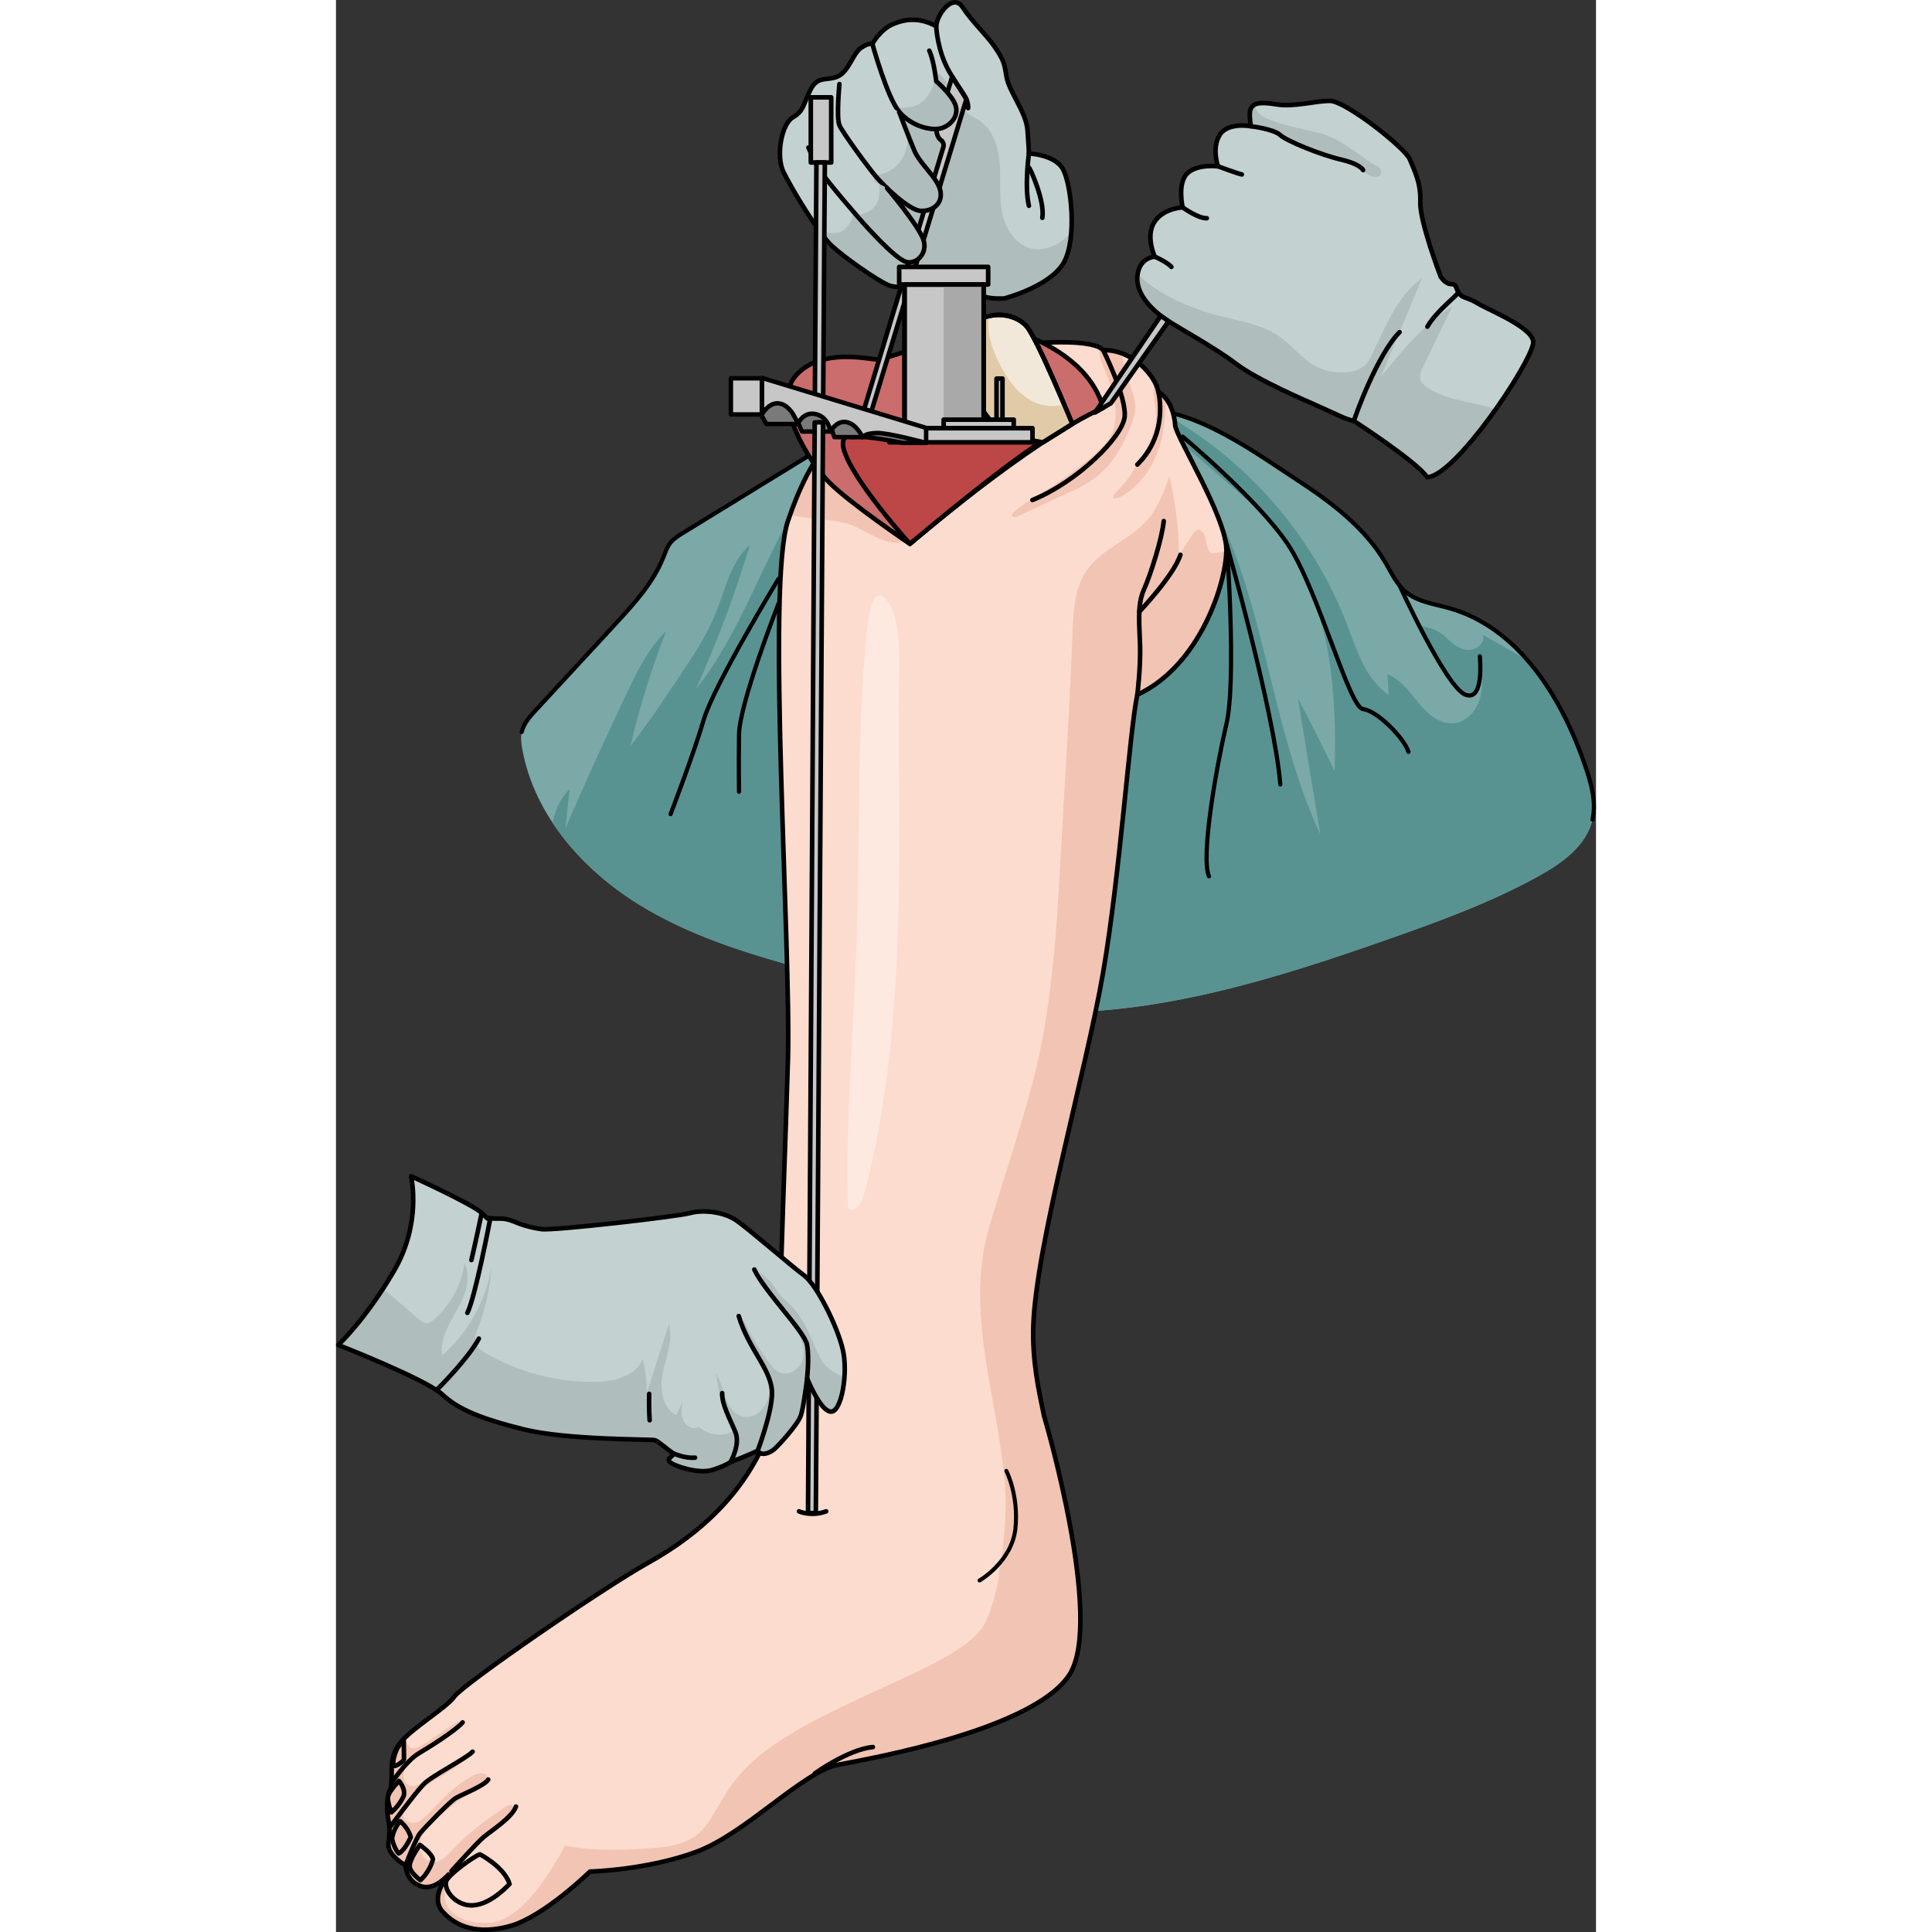 <?xml version="1.0" encoding="utf-8"?>
<!-- Created by: Science Figures, www.sciencefigures.org, Generator: Science Figures Editor -->
<svg version="1.1" id="Camada_1" xmlns="http://www.w3.org/2000/svg" xmlns:xlink="http://www.w3.org/1999/xlink" 
	 width="800px" height="800px" viewBox="0 0 275.43 422.32" enable-background="new 0 0 275.43 422.32" xml:space="preserve">
<rect x="0" y="0" width="275.43" height="422.32" fill="#333333" stroke="none"/>
<g>
	<g>
		<g>
			<path fill="#7AA9A8" d="M210.37,105.07c7.35,4.81,14.58,10.3,19.03,17.87c1.33,2.26,2.44,4.74,4.45,6.43
				c2.59,2.17,6.16,2.61,9.41,3.52c15.37,4.28,24.83,19.74,29.94,34.85c1.24,3.68,2.33,7.61,1.47,11.39
				c-1.3,5.72-6.63,9.53-11.77,12.37c-10.27,5.68-21.35,9.74-32.43,13.64c-25.26,8.89-51.44,17.14-78.19,16.09
				c-15.44-0.61-30.57-4.32-45.52-8.24c-14.05-3.69-28.27-7.67-40.62-15.32s-22.79-19.55-25.41-33.85c-0.23-1.26-0.4-2.57-0.12-3.83
				c0.42-1.85,1.76-3.34,3.04-4.73c5.8-6.28,11.6-12.56,17.4-18.84c4.09-4.43,8.27-9,10.52-14.6c0.45-1.11,0.82-2.28,1.57-3.21
				c0.71-0.89,1.7-1.5,2.66-2.09c8.1-4.97,16.2-9.95,24.3-14.92c6.94-4.26,13.99-8.57,21.83-10.77c8.14-2.28,16.73-2.18,25.18-2.01
				c10.99,0.22,23.3-0.96,34.11,1.13C191.42,91.92,201.82,99.48,210.37,105.07z"/>
			<path fill="#589392" d="M274.66,179.13c0.86-3.78-0.23-7.72-1.47-11.39c-2.83-8.36-6.99-16.83-12.75-23.45
				c-3.24-1.83-6.47-3.66-9.71-5.49c0.53,1.83-1.65,3.5-3.53,3.27c-1.89-0.23-3.39-1.63-4.77-2.93c-1.38-1.31-3.74-2.21-5.63-2.31
				c2.06,4.55,5.09,9.31,8.05,13.33c0.91,1.24,3.2,2.27,4.46,1.38c1.2-1.6,1.49-4.58,1.02-6.63c0.23,2.64,0.45,5.35-0.31,7.88
				c-0.76,2.54-2.74,4.89-5.36,5.28c-3.12,0.46-5.94-1.88-7.95-4.31c-2.02-2.43-3.9-5.25-6.86-6.35c0.09,1.49,0.17,2.98,0.26,4.46
				c-5-3.31-6.91-9.58-9.04-15.19c-7.17-18.8-20.9-35.02-38.26-45.2c-1.31-0.77-3.11-1.45-4.19-0.39
				c4.62,4.31,9.33,8.52,14.13,12.64c4.45,3.82,9.01,7.58,12.72,12.12c11.69,14.32,13.4,34.24,12.82,52.72
				c-2.56-5.36-5.23-10.67-8.02-15.92c1.63,9.91,3.26,19.82,4.89,29.73c-11.72-25.14-12.06-55.01-26.94-78.41l-1.62,8.97
				c-15.72,4.1-27.92,19.13-28.7,35.36c-0.23,4.88,0.46,9.79,0.06,14.66c-0.43,5.18-2.09,10.17-3.31,15.22
				c-3.38,14.12-3.21,29.06,0.47,43.1c25.77,0.4,50.99-7.57,75.36-16.14c11.08-3.9,22.16-7.95,32.43-13.64
				C268.03,188.66,273.36,184.86,274.66,179.13z"/>
			<path fill="#589392" d="M101.58,128.68c0.24-4.1-0.19-8.83,1.36-12.68c0.48-1.18,4.84-12.86,5.31-12.84
				c-2.33-0.08-4.1,2-5.39,3.94c-9.22,13.85-13.8,30.55-24.19,43.54c4.63-10.25,8.59-20.8,11.83-31.57
				c-4.19,3.73-5.37,9.67-7.46,14.88c-2.04,5.06-5.09,9.63-8.12,14.15c-3.39,5.06-6.78,10.13-10.53,14.93
				c1.97-8.53,4.58-16.92,7.78-25.08c-3.85,3.75-6.28,8.69-8.59,13.54c-4.66,9.77-9.13,19.63-13.43,29.57l0.92-8.57
				c-1.98,1.98-3.21,4.6-3.72,7.37c4.75,7.18,11.42,13.26,18.77,17.81c11.22,6.95,23.99,10.87,36.77,14.3
				c0.72-1.23,1.29-2.54,1.68-3.89c1.14-4.03,0.99-8.26,0.38-12.37c-0.55-3.7-0.64-6.54-0.65-10.2c-0.03-8.12-2.77-15.93-3.64-23.95
				c-0.64-5.91-0.3-11.88,0.05-17.81C100.99,138.73,101.29,133.7,101.58,128.68z"/>
			
				<path fill="none" stroke="#000000" stroke-width="0.914" stroke-linecap="round" stroke-linejoin="round" stroke-miterlimit="10" d="
				M40.6,160c0.42-1.85,1.76-3.34,3.04-4.73c5.8-6.28,11.6-12.56,17.4-18.84c4.09-4.43,8.27-9,10.52-14.6
				c0.45-1.11,0.82-2.28,1.57-3.21c0.71-0.89,1.7-1.5,2.66-2.09c8.1-4.97,16.2-9.95,24.3-14.92c6.94-4.26,13.99-8.57,21.83-10.77
				c8.14-2.28,16.73-2.18,25.18-2.01c10.99,0.22,23.3-0.96,34.11,1.13c10.2,1.97,20.61,9.54,29.15,15.13
				c7.35,4.81,14.58,10.3,19.03,17.87c1.33,2.26,2.44,4.74,4.45,6.43c2.59,2.17,6.16,2.61,9.41,3.52
				c15.37,4.28,24.83,19.74,29.94,34.85c1.24,3.68,2.33,7.61,1.47,11.39"/>
			<path fill="none" stroke="#000000" stroke-linecap="round" stroke-linejoin="round" stroke-miterlimit="10" d="M123.11,62.19
				c0,0,4.35-0.81,1.21-5.06"/>
			<path fill="#FCDCCE" d="M183.44,92.97c-0.14-2.41-1.13-5.81-3.68-7.32c-0.57-3.35-5.52-9.25-12.05-9.11
				c-2.14-2.41-13.2-1.61-13.2-1.61s-7.02,0.69-25.55,7.38s-25.43,17.58-30.17,31.57c-4.74,13.99,0.71,92.61,0,117.87
				c-0.46,16.37-1.52,41.42-1.91,61.31c0,0,5.86,29.3-28.6,48.53c-10.25,5.72-40.4,26.52-42.36,29.22
				c-1.96,2.7-9.38,6.92-11.99,10.3s-1.35,6.39-1.97,9.85c-1.51,2.72-0.33,7.83-0.33,7.83s0.21,1.42-0.16,4.07
				c-0.37,2.65,3.72,4.89,3.72,4.89s0.11,3.56,3.47,4.59c2.47,0.76,4.86-1.4,5.95-2.59c-1.24,1.57-3.73,5.36-1.35,8.06
				c2.84,3.23,7.58,5.26,14.92,3.17c7.34-2.09,17.34-11.87,17.34-11.87s12.24-0.29,23.14-4.27c10.9-3.98,23.41-17.64,31.13-19.09
				c7.72-1.45,42.74-7.76,50.5-19.63c7.75-11.85-5.5-56.58-5.53-56.68c-1.21-5.8-2.57-11.99-2.33-19.63
				c0.57-17.62,11.56-55.71,15.27-77.31c3.71-21.6,5.76-52.67,7.46-60.63c13.82-6.44,19.46-24.61,19.47-31.69
				C194.65,113.08,183.58,95.38,183.44,92.97z"/>
			<path fill="#F2C4B3" d="M99.26,112.55c4.05,0.98,8.53,0.78,12.6,1.93c3.58,1.01,8.79,5.6,12.56,3.64
				c3.9-2.04,2.61-9.22,1.88-12.64c-1.01-4.75-4.65-8.75-9.13-10.61c-2.15-0.89-4.47-1.29-6.8-1.29
				C105.07,98.93,101.82,105.31,99.26,112.55z"/>
			<path fill="#F2C4B3" d="M179.76,85.65c-0.11-0.67-0.41-1.44-0.85-2.24c-0.73,2.4,0.61,5.99,0.31,8.56
				c-0.32,2.79-1.5,5.19-2.95,7.55c-1.42,2.31-2.63,4.78-4.52,6.78c-0.71,0.75-1.53,1.46-1.95,2.41c0.58,0.37,1.35,0.08,1.95-0.25
				c4.18-2.32,7.14-6.84,8.42-11.36c0.91-3.23,1.12-6.61,1.23-9.97C180.95,86.54,180.4,86.04,179.76,85.65z"/>
			<path fill="#F2C4B3" d="M166.83,75.93c-0.13,2.78,1.48,4.97,2.23,7.57c1.1,3.78,2.27,7.95,0.32,11.69
				c-0.77,1.47-1.96,2.68-3.19,3.8c-2.82,2.56-5.92,4.78-9.06,6.92c-2.95,2.01-6.37,3.72-9.03,6.09c-0.2,0.18-0.41,0.41-0.36,0.67
				c0.05,0.22,0.29,0.37,0.51,0.38c0.23,0.01,0.45-0.08,0.66-0.17c3.2-1.35,6.28-2.96,9.44-4.38c2.84-1.28,5.57-2.4,8.03-4.39
				c3.47-2.81,5.77-6.83,7.37-11c0.55-1.44,1.04-2.94,0.97-4.48c-0.05-1.28-0.48-2.51-0.91-3.72c-0.8-2.26-1.43-5.13-2.31-7.73
				c-1.19-0.41-2.46-0.65-3.81-0.62C167.5,76.31,167.2,76.1,166.83,75.93z"/>
			<path fill="#F2C4B3" d="M194.63,120.56c-3.18,0.12-3.76,1.84-4.62-3.11c-0.17-0.96-1.1-1.97-1.97-1.54
				c-0.31,0.16-0.52,0.46-0.71,0.75c-1.01,1.55-2.02,3.1-3.03,4.65c-0.1-5.78-0.81-11.55-2.12-17.18c-1.22,3.38-2.48,6.85-4.84,9.56
				c-3.75,4.3-9.83,6.18-13.13,10.84c-2.71,3.83-3.03,8.8-3.2,13.48c-0.6,16.7-1.76,33.57-2.66,50.32
				c-0.89,16.51-1.99,33.14-6.27,49.11c-2.8,10.45-6.34,20.74-9.38,31.11c-3.13,10.63-1.85,22.01-0.01,32.75
				c1.51,8.86,3.43,17.8,3.71,26.73c0,0.7-0.06,6.06-0.81,12.17c-0.23,1.34-0.49,2.67-0.75,4.01c0.06-0.04,0.12-0.08,0.18-0.12
				c-0.69,4-1.72,7.97-3.26,10.88c-4.63,8.72-29.56,15.22-45.94,26.37c-16.38,11.15-10.1,21.17-25.38,22.52
				c-15.27,1.35-20.34-0.51-20.34-0.51s-7.92,16.09-16.08,16.92c-4.5,0.45-10.8-1.12-10.23-6.86c0.19-1.87,1.1-3.58,2.15-5.14
				c1.57-2.31,3.5-4.37,5.69-6.08c2.51-1.96,5.5-3.61,6.9-6.47c0.14-0.28,0.26-0.62,0.11-0.9c-0.28-0.52-1.07-0.24-1.56,0.09
				c-4.03,2.79-8.1,5.61-11.39,9.23c-1.32,1.46-2.92,3.2-4.86,2.85c-1.89-0.34-2.84-2.69-2.38-4.55c0.47-1.86,1.91-3.3,3.33-4.6
				c3-2.74,6.21-5.29,9.77-7.25c0.82-0.45,1.8-1.15,1.59-2.07c-0.28-1.16-1.99-1-3.06-0.46c-3.83,1.95-6.83,5.18-9.79,8.3
				c-0.8,0.84-1.66,1.72-2.78,2.02c-1.12,0.3-2.55-0.25-2.78-1.39c-0.16-0.81,0.32-1.61,0.82-2.27c1.68-2.25,3.78-4.18,6.16-5.67
				c2.65-1.65,5.84-2.97,7.13-5.81c-3.28,2.1-6.56,4.2-9.84,6.3c-0.82,0.52-1.75,1.07-2.69,0.84c-1.19-0.29-1.77-1.77-1.48-2.96
				s1.2-2.12,2.13-2.92c3.39-2.91,7.61-4.98,10.23-8.6c-2.72,1.83-5.44,3.65-8.16,5.48c-0.85,0.57-1.98,1.14-2.81,0.55
				c-0.37-0.26-0.57-0.7-0.73-1.12c-0.13-0.34-0.23-0.68-0.33-1.02c-0.47,0.45-0.88,0.9-1.21,1.33c-2.61,3.37-1.35,6.39-1.97,9.85
				c-1.51,2.72-0.33,7.83-0.33,7.83s0.21,1.42-0.16,4.07c-0.37,2.65,3.72,4.89,3.72,4.89s0.11,3.56,3.47,4.59
				c2.47,0.76,4.86-1.4,5.95-2.59c-1.24,1.57-3.73,5.36-1.35,8.06c2.84,3.23,7.58,5.26,14.92,3.17
				c7.34-2.09,17.34-11.87,17.34-11.87s12.24-0.29,23.14-4.27c10.9-3.98,23.41-17.64,31.13-19.09c7.72-1.45,42.74-7.76,50.5-19.63
				c7.75-11.85-5.5-56.58-5.53-56.68c-1.21-5.8-2.57-11.99-2.33-19.63c0.57-17.62,11.56-55.71,15.27-77.31
				c3.71-21.6,5.76-52.67,7.46-60.63C188.74,145.53,194.42,127.9,194.63,120.56z"/>
			
				<path fill="none" stroke="#000000" stroke-width="0.873" stroke-linecap="round" stroke-linejoin="round" stroke-miterlimit="10" d="
				M140.68,345.48c0,0,7.08-4.11,7.84-11.37c0.76-7.26-1.98-12.58-1.98-12.58"/>
			<path fill="none" stroke="#000000" stroke-linecap="round" stroke-linejoin="round" stroke-miterlimit="10" d="M183.44,92.97
				c-0.14-2.41-1.13-5.81-3.68-7.32c-0.57-3.35-5.52-9.25-12.05-9.11c-2.14-2.41-13.2-1.61-13.2-1.61s-7.02,0.69-25.55,7.38
				s-25.43,17.58-30.17,31.57c-4.74,13.99,0.71,92.61,0,117.87c-0.46,16.37-1.52,41.42-1.91,61.31c0,0,5.86,29.3-28.6,48.53
				c-10.25,5.72-40.4,26.52-42.36,29.22c-1.96,2.7-9.38,6.92-11.99,10.3s-1.35,6.39-1.97,9.85c-1.51,2.72-0.33,7.83-0.33,7.83
				s0.21,1.42-0.16,4.07c-0.37,2.65,3.72,4.89,3.72,4.89s0.11,3.56,3.47,4.59c2.47,0.76,4.86-1.4,5.95-2.59
				c-1.24,1.57-3.73,5.36-1.35,8.06c2.84,3.23,7.58,5.26,14.92,3.17c7.34-2.09,17.34-11.87,17.34-11.87s12.24-0.29,23.14-4.27
				c10.9-3.98,23.41-17.64,31.13-19.09c7.72-1.45,42.74-7.76,50.5-19.63c7.75-11.85-5.5-56.58-5.53-56.68
				c-1.21-5.8-2.57-11.99-2.33-19.63c0.57-17.62,11.56-55.71,15.27-77.31c3.71-21.6,5.76-52.67,7.46-60.63
				c13.82-6.44,19.46-24.61,19.47-31.69C194.65,113.08,183.58,95.38,183.44,92.97z"/>
			<path fill="#FDE9E0" d="M115.95,138.84c-2.13,21.96-1.39,44.35-2.14,66.54c-0.66,19.6-2.49,39.15-1.9,58.75
				c0.81,0.68,1.85,0.17,2.53-0.83c0.67-1,1.06-2.4,1.41-3.77c4.23-16.37,6.09-34.13,6.82-51.83c0.73-17.71,0.35-35.48,0.28-53.22
				c-0.03-6.51,1.26-20.14-3.09-23.83C116.95,128.18,116.24,135.88,115.95,138.84z"/>
			<path fill="#CB6D6C" stroke="#000000" stroke-linecap="round" stroke-linejoin="round" stroke-miterlimit="10" d="M125.46,118.89
				c0,0,25.95-22.42,42.25-29.76c-2.39-8.33-10.25-13.51-18.64-16.51c-8.39-3-27.96,6.34-31.27,5.92
				c-3.32-0.42-12.66-2.05-17.48,3.79c-4.81,5.84,2.97,18.45,7.36,22.98S125.46,118.89,125.46,118.89z"/>
			<g>
				<path fill="#C3D1D1" d="M151.47,33.55c0,0-0.03-1.52-0.33-5.26s-4.05-8.4-4.55-11.43s-0.61-3.64-2.43-6.37
					c-1.82-2.73-5.06-5.67-7.18-8.9s-5.67,1.62-5.77,4.15c-3.64-2.02-6.88-1.62-9.61-0.4s-4.35,4.25-4.35,4.25s-0.81-0.3-2.53,0.91
					s-2.63,5.06-4.96,6.17c-2.33,1.11-4.45-0.27-6.07,3s-1.42,4.59-3.85,6c-2.43,1.42-3.74,8.4-2.02,11.94
					c1.72,3.54,7.69,13.46,10.52,16.09s9.82,7.49,12.34,8.6c2.53,1.11,6.48-0.4,8.3,0.2c1.82,0.61,11.13,1.52,12.55,2.23
					s4.55,0.51,4.55,0.51s10.09-2.61,13.03-7.88s1.58-17.32-0.24-20.46S151.47,33.55,151.47,33.55z"/>
				<path fill="#B0BDBD" d="M159.46,52.05c-2.06,1.79-4.89,2.91-7.54,2.27c-3.44-0.83-5.62-4.35-6.31-7.82
					c-0.69-3.47-0.27-7.06-0.51-10.59c-0.24-3.53-1.34-7.3-4.21-9.37c-0.94-0.68-2.04-1.14-2.95-1.87c-3.1-2.49-3.61-7.68-7.29-9.19
					c-0.73,1.31,1.06,2.51,1.94,3.72c1.4,1.92,0.3,4.9-1.77,6.07c-2.37,1.34-6.33-0.7-7.5,1.14c-1.39,2.19,0.45,6.15-1.15,8.74
					c-1,1.61-3.3,2.58-4.85,1.49c0.35,2.25,0.7,4.6-0.05,6.75c-0.75,2.14-2.56,2.74-4.76,2.18c1.38,1.34-0.79,4.97-2.69,5.29
					c-1.31,0.22-2.65-0.07-3.98-0.16c0.95,1.29,1.81,2.36,2.5,2.99c2.83,2.63,9.82,7.49,12.34,8.6c2.53,1.11,6.48-0.4,8.3,0.2
					c1.82,0.61,11.13,1.52,12.55,2.23c1.42,0.71,4.55,0.51,4.55,0.51s10.09-2.61,13.03-7.88c0.93-1.67,1.43-4.02,1.62-6.55
					C160.32,51.24,159.91,51.66,159.46,52.05z"/>
				<path fill="none" stroke="#000000" stroke-linecap="round" stroke-linejoin="round" stroke-miterlimit="10" d="M151.47,33.55
					c0,0-1.01,7.29,0,11.43"/>
				<path fill="#C7C7C7" stroke="#000000" stroke-linecap="round" stroke-linejoin="round" stroke-miterlimit="10" d="M115.1,90.59
					l17.59-58.2c0,0,0.5-1.1-0.47-1.78c-0.97-0.67-1.01-2.4-1.01-2.4l3.49-11.46l3.1,4.92l-20.97,68.92H115.1z"/>
				<path fill="none" stroke="#000000" stroke-linecap="round" stroke-linejoin="round" stroke-miterlimit="10" d="M151.47,36.59
					c0.2,0.1,3.54,7.29,2.93,11.03"/>
				<path fill="none" stroke="#000000" stroke-linecap="round" stroke-linejoin="round" stroke-miterlimit="10" d="M151.47,33.55
					c0,0-0.03-1.52-0.33-5.26s-4.05-8.4-4.55-11.43s-0.61-3.64-2.43-6.37c-1.82-2.73-5.06-5.67-7.18-8.9s-5.67,1.62-5.77,4.15
					c-3.64-2.02-6.88-1.62-9.61-0.4s-4.35,4.25-4.35,4.25s-0.81-0.3-2.53,0.91s-2.63,5.06-4.96,6.17c-2.33,1.11-4.45-0.27-6.07,3
					s-1.42,4.59-3.85,6c-2.43,1.42-3.74,8.4-2.02,11.94c1.72,3.54,7.69,13.46,10.52,16.09s9.82,7.49,12.34,8.6
					c2.53,1.11,6.48-0.4,8.3,0.2c1.82,0.61,11.13,1.52,12.55,2.23s4.55,0.51,4.55,0.51s10.09-2.61,13.03-7.88s1.58-17.32-0.24-20.46
					S151.47,33.55,151.47,33.55z"/>
				<path fill="none" stroke="#000000" stroke-linecap="round" stroke-linejoin="round" stroke-miterlimit="10" d="M131.2,5.73
					c0,0,0.2,5.16,2.73,9.71s4.35,5.77,4.25,8.2"/>
				<path fill="#C3D1D1" d="M117.24,9.57c0,0,3.24,11.74,5.87,14.87s6.88,4.15,9.01,3.64c2.12-0.51,4.05-2.63,3.34-4.96
					c-0.71-2.33-4.25-5.36-4.25-5.36s-0.51-4.55-1.52-6.68"/>
				<path fill="#B0BDBD" d="M135.45,23.13c-0.71-2.33-4.25-5.36-4.25-5.36s-0.06-0.51-0.17-1.27c-0.12,1.04-0.39,2.07-0.84,3.06
					c-0.86,1.9-2.47,3.45-4.57,3.84c-1.08,0.2-2.15,0.15-3.23,0.02c0.24,0.4,0.48,0.75,0.71,1.03c2.63,3.14,6.88,4.15,9.01,3.64
					C134.24,27.58,136.16,25.46,135.45,23.13z"/>
				<path fill="none" stroke="#000000" stroke-linecap="round" stroke-linejoin="round" stroke-miterlimit="10" d="M117.24,9.57
					c0,0,3.24,11.74,5.87,14.87s6.88,4.15,9.01,3.64c2.12-0.51,4.05-2.63,3.34-4.96c-0.71-2.33-4.25-5.36-4.25-5.36
					s-0.51-4.55-1.52-6.68"/>
				<path fill="#C3D1D1" d="M110.05,18.37c0,0-0.71,7.39,0,9.01c0.71,1.62,6.27,9.21,7.99,11.23c1.72,2.02,7.2,7.39,9.82,7.49
					s4.85-1.62,4.24-4.45c-0.61-2.83-4.4-5.7-5.69-8.77c-1.29-3.07-3.31-8.43-3.31-8.43"/>
				<path fill="#B0BDBD" d="M132.11,41.65c-0.61-2.83-4.4-5.7-5.69-8.77c-0.42-1-0.92-2.23-1.39-3.45
					c-0.03,1.44-0.24,2.86-0.76,4.18c-1.15,2.88-3.58,4.35-6.43,4.75c0.07,0.09,0.15,0.19,0.22,0.26c1.72,2.02,7.2,7.39,9.82,7.49
					C130.49,46.2,132.72,44.48,132.11,41.65z"/>
				<path fill="none" stroke="#000000" stroke-linecap="round" stroke-linejoin="round" stroke-miterlimit="10" d="M110.05,18.37
					c0,0-0.71,7.39,0,9.01c0.71,1.62,6.27,9.21,7.99,11.23c1.72,2.02,7.2,7.39,9.82,7.49s4.85-1.62,4.24-4.45
					c-0.61-2.83-4.4-5.7-5.69-8.77c-1.29-3.07-3.31-8.43-3.31-8.43"/>
				<path fill="#C3D1D1" d="M103.27,32.24c0,0,1.21,2.93,2.63,5.16c1.42,2.23,8.9,10.93,10.62,12.75s5.57,5.97,7.79,6.98
					c2.23,1.01,5.26-1.62,4.05-4.86c-1.21-3.24-7.89-11.13-7.89-11.13"/>
				<path fill="#B0BDBD" d="M128.37,52.27c-1.21-3.24-7.89-11.13-7.89-11.13l-1.75-0.91c0.02,0.2,0.06,0.4,0.07,0.6
					c0.06,0.92,0.02,1.89-0.24,2.78c-0.3,1.03-0.9,1.8-1.78,2.4c-0.86,0.6-1.92,0.96-3,1.04c1.21,1.4,2.23,2.55,2.74,3.09
					c1.72,1.82,5.57,5.97,7.79,6.98C126.55,58.14,129.58,55.51,128.37,52.27z"/>
				<path fill="none" stroke="#000000" stroke-linecap="round" stroke-linejoin="round" stroke-miterlimit="10" d="M103.27,32.24
					c0,0,1.21,2.93,2.63,5.16c1.42,2.23,8.9,10.93,10.62,12.75s5.57,5.97,7.79,6.98c2.23,1.01,5.26-1.62,4.05-4.86
					c-1.21-3.24-7.89-11.13-7.89-11.13"/>
			</g>
			<path fill="#BD4746" stroke="#000000" stroke-linecap="round" stroke-linejoin="round" stroke-miterlimit="10" d="M125.46,93.6
				c0,0-16.32-2.41-14.51,4.45c1.81,6.86,14.51,20.83,14.51,20.83s25.23-21.33,32.26-24.26C152.97,87.16,133.95,84.3,125.46,93.6z"
				/>
			<path fill="#F2E8D9" stroke="#000000" stroke-linecap="round" stroke-linejoin="round" stroke-miterlimit="10" d="M160.95,92.67
				c0,0-7.46-18.26-9.93-21.27c-2.46-3.01-9.47-4.43-14.41,1.82c-4.94,6.25,9.08,21.93,9.08,21.93l8.82,1.54L160.95,92.67z"/>
			<path fill="#E1CAA8" d="M154.51,96.69l6.44-4.02c0,0-0.72-1.76-1.78-4.27c-2.21,0.66-4.79,0.41-6.88-0.65
				c-3.46-1.77-5.76-5.2-7.48-8.68c-1.52-3.07-2.66-6.76-2.02-9.98c-2.11,0.49-4.29,1.76-6.17,4.13
				c-4.94,6.25,9.08,21.93,9.08,21.93L154.51,96.69z"/>
			<path fill="none" stroke="#000000" stroke-linecap="round" stroke-linejoin="round" stroke-miterlimit="10" d="M160.95,92.67
				c0,0-7.46-18.26-9.93-21.27c-2.46-3.01-9.47-4.43-14.41,1.82c-4.94,6.25,9.08,21.93,9.08,21.93l8.82,1.54L160.95,92.67z"/>
			<path fill="none" stroke="#000000" stroke-linecap="round" stroke-linejoin="round" stroke-miterlimit="10" d="M175.17,151.86
				c0,0,0.72-5.9,0.6-10.6c-0.12-4.7-0.7-8.93,0.82-12.33c1.53-3.41,3.99-11.28,4.35-15.03"/>
			<path fill="none" stroke="#000000" stroke-linecap="round" stroke-linejoin="round" stroke-miterlimit="10" d="M175.59,133.73
				c0,0,7.58-7.98,8.99-12.45"/>
			<path fill="none" stroke="#000000" stroke-linecap="round" stroke-linejoin="round" stroke-miterlimit="10" d="M167.71,76.55
				c0,0,5.08,10.15,4.69,14.51c-0.38,4.35-10.22,14.2-20.16,18.24"/>
			<path fill="none" stroke="#000000" stroke-linecap="round" stroke-linejoin="round" stroke-miterlimit="10" d="M179.76,85.65
				c0,0,2.4,8.98-4.59,15.9"/>
			
				<rect x="124.28" y="62.19" fill="#C7C7C7" stroke="#000000" stroke-width="0.993" stroke-linecap="round" stroke-linejoin="round" stroke-miterlimit="10" width="17.29" height="31.42"/>
			
				<rect x="123.11" y="58.34" fill="#C7C7C7" stroke="#000000" stroke-linecap="round" stroke-linejoin="round" stroke-miterlimit="10" width="19.45" height="3.85"/>
			<rect x="132.83" y="62.19" fill="#A9A9A9" width="8.75" height="31.42"/>
			
				<rect x="124.28" y="62.19" fill="none" stroke="#000000" stroke-linecap="round" stroke-linejoin="round" stroke-miterlimit="10" width="17.29" height="31.42"/>
			
				<rect x="132.83" y="91.73" fill="#C7C7C7" stroke="#000000" stroke-linecap="round" stroke-linejoin="round" stroke-miterlimit="10" width="15.32" height="1.87"/>
			
				<rect x="120.98" y="93.6" fill="#C7C7C7" stroke="#000000" stroke-linecap="round" stroke-linejoin="round" stroke-miterlimit="10" width="31.27" height="3.09"/>
			<g>
				
					<polygon fill="#7A7A7A" stroke="#000000" stroke-width="0.97" stroke-linecap="round" stroke-linejoin="round" stroke-miterlimit="10" points="
					100.94,92.69 94.1,92.69 90.27,86.15 100.94,86.15 				"/>
				
					<polygon fill="#7A7A7A" stroke="#000000" stroke-width="0.97" stroke-linecap="round" stroke-linejoin="round" stroke-miterlimit="10" points="
					108.12,94.33 101.87,94.33 99.12,88.3 108.17,88.3 				"/>
				
					<rect x="103.79" y="21.28" fill="#C7C7C7" stroke="#000000" stroke-linecap="round" stroke-linejoin="round" stroke-miterlimit="10" width="4.46" height="14.24"/>
				<path fill="#C7C7C7" stroke="#000000" stroke-linecap="round" stroke-linejoin="round" stroke-miterlimit="10" d="M106.48,89.18
					l0.38-53.66h-1.84l-0.36,53.65C105.27,89.13,105.88,89.14,106.48,89.18z"/>
				<path fill="#C7C7C7" stroke="#000000" stroke-linecap="round" stroke-linejoin="round" stroke-miterlimit="10" d="M105.39,92.31
					c-0.22,0-0.45,0.01-0.67,0.03c-0.03,0-0.05,0-0.08,0.01l-1.46,238.39h1.71l1.57-238.38C106.1,92.33,105.74,92.3,105.39,92.31z"
					/>
				
					<path fill="#7A7A7A" stroke="#000000" stroke-width="0.97" stroke-linecap="round" stroke-linejoin="round" stroke-miterlimit="10" d="
					M129,96.82h-5.13c0,0-8.37-1.75-11.06-1.26c-0.3-2.56,3.05-2.87,3.05-2.87l11.42,2.22L129,96.82z"/>
				
					<polygon fill="#7A7A7A" stroke="#000000" stroke-width="0.97" stroke-linecap="round" stroke-linejoin="round" stroke-miterlimit="10" points="
					115.1,95.56 108.95,95.56 106.96,90.07 114.76,90.07 				"/>
				
					<path fill="#C7C7C7" stroke="#000000" stroke-width="0.97" stroke-linecap="round" stroke-linejoin="round" stroke-miterlimit="10" d="
					M129,93.53v3.29c0,0-8.17-2.24-10.81-2.17s-3.1,0.91-3.1,0.91s-1.25-2.87-3.49-3.29c-2.24-0.42-3.49,2.06-3.49,2.06
					s-0.46-3.18-3.23-3.81c-2.77-0.63-3.95,2.17-3.95,2.17s-1.12-3.64-3.62-4.41s-4.22,2.31-4.22,2.31V82.6L129,93.53z"/>
				
					<rect x="86.32" y="82.7" fill="#C7C7C7" stroke="#000000" stroke-width="0.97" stroke-linecap="round" stroke-linejoin="round" stroke-miterlimit="10" width="6.77" height="7.89"/>
			</g>
			<g>
				<g>
					<path fill="#C3D1D1" d="M16.43,257.12c0,0.38,2.38,10.16-3.76,20.7S0.5,294,0.5,294s19.19,7.53,22.7,10.79
						s8.28,5.27,17.81,7.65s27.97,2.13,28.73,2.38c0.75,0.25,2.51,1.88,4.01,2.89c0,0.75-1.63,1-0.75,1.88
						c0.88,0.88,6.27,2.63,9.16,1.76c2.89-0.88,4.07-1.74,4.07-1.74s4.59-1.77,5.97-2.52c0.63,1.25,2.53,0.64,3.66-0.36
						c1.13-1,5.12-5.41,5.75-7.29c0.63-1.88,1.38-8.15,1.38-8.15s2.76,7.02,5.14,7.28c2.38,0.25,3.89-8.53,2.63-13.67
						c-1.25-5.14-5.64-14.05-8.53-16.18c-2.89-2.13-11.79-9.91-14.68-11.92c-2.89-2.01-7.53-2.38-10.16-1.63s-29.98,3.89-32.49,3.51
						s-4.14-0.88-6.27-1.76c-2.13-0.88-3.76-0.38-4.89-0.63c-1.13-0.25,0.25,0.88-1.88-1.13S16.43,257.12,16.43,257.12z"/>
					<path fill="#B0BDBD" d="M106.53,297.91c-1.04-1.47-1.67-3.19-2.39-4.84c-1.5-3.42-3.19-6.7-6.05-8.99
						c-1.21-0.97-1.91-2.32-2.78-3.57c-0.53-0.76-2.49-2.1-2.73-2.74c1.26,3.32,3.01,6.46,5.18,9.27c1.23,1.59,2.6,3.1,3.51,4.88
						c0.92,1.79,1.33,3.97,0.52,5.81c-0.8,1.84-3.1,3.07-4.93,2.24c-0.93-0.42-1.59-1.27-2.19-2.1c-2.16-2.98-4.05-6.14-5.65-9.45
						c0,2.91,1.55,5.56,3,8.08c1.45,2.52,2.89,5.28,2.62,8.18c-0.27,2.9-3.03,5.73-5.84,4.95c-1.82-0.51-2.99-2.29-3.66-4.06
						c-0.67-1.77-1.03-3.68-2.04-5.28c0.47,4.36,1.74,8.63,3.71,12.54c-2.33,1.33-5.52,0.92-7.44-0.96
						c-1.13,0.79-2.81-0.04-3.41-1.28c-0.59-1.25-0.42-2.71-0.24-4.08c-0.45,0.94-0.9,1.88-1.35,2.81
						c-3.19-1.59-3.63-6.01-2.89-9.49s2.24-7.05,1.32-10.5c-1.63,5.08-3.25,10.16-4.88,15.24c0.05-2.51-0.25-5.02-0.89-7.44
						c-1.62,3.83-6.5,4.93-10.66,4.95c-8.25,0.05-16.5-2.14-23.64-6.28c-0.83-0.48-1.69-1.04-2.08-1.92c-0.54-1.22,0-2.61,0.48-3.85
						c1.59-4.13,2.55-8.5,2.85-12.91c-1.29,7.37-5.16,14.26-10.79,19.18c-0.52-3.54,1.54-6.87,3.28-10
						c1.73-3.13,3.22-6.97,1.62-10.16c-0.66,4.73-3.09,9.2-6.7,12.33c-0.47,0.4-1.01,0.81-1.63,0.79c-0.61-0.02-1.12-0.43-1.58-0.83
						c-2.63-2.25-5.26-4.51-7.88-6.76C5.05,289.72,0.5,294,0.5,294s19.19,7.53,22.7,10.79c3.51,3.26,8.28,5.27,17.81,7.65
						s27.97,2.13,28.73,2.38c0.75,0.25,2.51,1.88,4.01,2.89c0,0.75-1.63,1-0.75,1.88c0.22,0.22,0.71,0.49,1.38,0.76
						c1.87,0.38,3.73,0.79,5.6,1.23c0.8,0.02,1.55-0.04,2.19-0.23c2.89-0.88,4.07-1.74,4.07-1.74s4.59-1.77,5.97-2.52
						c0.63,1.25,2.53,0.64,3.66-0.36c1.13-1,5.12-5.41,5.75-7.29c0.63-1.88,1.38-8.15,1.38-8.15s2.76,7.02,5.14,7.28
						c1.55,0.16,2.72-3.48,3.01-7.47C109.43,300.31,107.67,299.53,106.53,297.91z"/>
					<path fill="none" stroke="#000000" stroke-linecap="round" stroke-linejoin="round" stroke-miterlimit="10" d="M16.43,257.12
						c0,0.38,2.38,10.16-3.76,20.7S0.5,294,0.5,294s19.19,7.53,22.7,10.79s8.28,5.27,17.81,7.65s27.97,2.13,28.73,2.38
						c0.75,0.25,2.51,1.88,4.01,2.89c0,0.75-1.63,1-0.75,1.88c0.88,0.88,6.27,2.63,9.16,1.76c2.89-0.88,4.07-1.74,4.07-1.74
						s4.59-1.77,5.97-2.52c0.63,1.25,2.53,0.64,3.66-0.36c1.13-1,5.12-5.41,5.75-7.29c0.63-1.88,1.38-8.15,1.38-8.15
						s2.76,7.02,5.14,7.28c2.38,0.25,3.89-8.53,2.63-13.67c-1.25-5.14-5.64-14.05-8.53-16.18c-2.89-2.13-11.79-9.91-14.68-11.92
						c-2.89-2.01-7.53-2.38-10.16-1.63s-29.98,3.89-32.49,3.51s-4.14-0.88-6.27-1.76c-2.13-0.88-3.76-0.38-4.89-0.63
						c-1.13-0.25,0.25,0.88-1.88-1.13S16.43,257.12,16.43,257.12z"/>
					<path fill="none" stroke="#000000" stroke-linecap="round" stroke-linejoin="round" stroke-miterlimit="10" d="M92.19,317.08
						c0,0,3.14-8.3,3.12-12.54c-0.02-5.14-5.02-9.35-7.28-16.87"/>
					<path fill="none" stroke="#000000" stroke-linecap="round" stroke-linejoin="round" stroke-miterlimit="10" d="M102.98,301.27
						c0,0,0.5-4.39,0-7.28c-0.5-2.89-9.15-11.47-11.54-16.48"/>
					<path fill="none" stroke="#000000" stroke-linecap="round" stroke-linejoin="round" stroke-miterlimit="10" d="M86.23,319.6
						c0,0,2.21-3.78,1.08-6.54s-3.01-6.15-2.89-8.53"/>
					<path fill="none" stroke="#000000" stroke-linecap="round" stroke-linejoin="round" stroke-miterlimit="10" d="M33.74,266.28
						c0,0-3.26,17.18-5.02,20.7"/>
					<path fill="none" stroke="#000000" stroke-linecap="round" stroke-linejoin="round" stroke-miterlimit="10" d="M31.86,265.15
						c0,0-1.63,7.65-2.26,10.29"/>
					<path fill="none" stroke="#000000" stroke-linecap="round" stroke-linejoin="round" stroke-miterlimit="10" d="M21.98,303.86
						c0.6-0.58,6.99-6.98,9.25-11.25"/>
				</g>
				<path fill="none" stroke="#000000" stroke-linecap="round" stroke-linejoin="round" stroke-miterlimit="10" d="M73.76,317.71
					c0,0,2.54,1.14,4.72,0.92"/>
				<path fill="none" stroke="#000000" stroke-linecap="round" stroke-linejoin="round" stroke-miterlimit="10" d="M68.56,310.46
					c-0.12-1.92-0.16-3.85-0.1-5.77"/>
			</g>
			<g>
				<path fill="#C3D1D1" d="M261.69,75.09c0.58-3.24-9.53-7.23-12-8.71c-2.47-1.48-3.29-1.15-4.11-2.14
					c-0.82-0.99-0.49-2.14-1.81-2.14s-2.3-1.64-2.3-1.64s-4.6-12-4.44-16.27c0.16-4.27-1.32-6.9-2.3-9.37
					c-0.99-2.47-14.06-12.77-17.44-12.77s-7.84,1.41-11.75,0.76c-3.92-0.65-5.01-0.11-5.55,0.87s0,3.92,0,3.92s-5.11-0.98-6.86,1.96
					c-1.74,2.94-0.33,6.8-0.33,6.8s-4.57-0.6-6.75,1.58c-2.18,2.18-0.98,7.4-0.98,7.4s-4.24,0.15-6.2,3.23s0.11,7.54,0.11,7.54
					s-3.48,0.11-3.81,4.35c-0.33,4.24,3.92,7.73,5.88,9.14c1.96,1.41,10.99,6.31,15.67,9.9c4.68,3.59,16.21,8.49,16.21,8.49
					s5.11,2.29,6.75,3.05c1.63,0.76,2.83,0.98,2.83,0.98s13.93,9.03,16,12.3C244.62,104.1,260.82,80.03,261.69,75.09z"/>
				<path fill="#B0BDBD" d="M227.1,38.69c1.71,0,1.99-1.8,0-2.65c-1.99-0.85-7.29-5.78-11.94-6.92c-4.64-1.14-8.43-1.71-11.94-3.32
					c-1.82-0.84-2.28-2.03-2.31-2.99c-0.45,0.2-0.72,0.5-0.92,0.86c-0.52,0.94-0.05,3.65,0,3.89c2.45,0.85,5.97,2.1,7.77,2.83
					c2.92,1.18,6.3,2.73,11.09,4.27C223.63,36.21,225.4,38.69,227.1,38.69z"/>
				<path fill="#B0BDBD" d="M251.59,88.89c-4.41-1.21-9.22-1.58-12.99-4.16c-0.67-0.46-1.33-1.03-1.55-1.81
					c-0.26-0.93,0.17-1.9,0.59-2.77c2.13-4.41,4.27-8.83,6.4-13.24c-6.21,3.92-10.96,9.72-15.6,15.41
					c2.98-7.16,5.96-14.31,8.94-21.47c-5.89,4.09-8.18,11.53-11.57,17.85c-1.99,3.71-8.52,3.06-11.63,1.39
					c-2.96-1.59-5.02-4.44-7.76-6.39c-4.77-3.4-10.8-3.68-16.21-5.47c-5.4-1.79-10.93-4.27-14.99-8.37
					c-0.01,0.12-0.04,0.23-0.05,0.35c-0.33,4.24,3.92,7.73,5.88,9.14c1.96,1.41,10.99,6.31,15.67,9.9
					c4.68,3.59,16.21,8.49,16.21,8.49s5.11,2.29,6.75,3.05s2.83,0.98,2.83,0.98s13.93,9.03,16,12.3c3.32-0.12,9.64-7.32,14.84-14.65
					C252.78,89.24,252.19,89.05,251.59,88.89z"/>
				<path fill="none" stroke="#000000" stroke-linecap="round" stroke-linejoin="round" stroke-miterlimit="10" d="M261.69,75.09
					c0.58-3.24-9.53-7.23-12-8.71c-2.47-1.48-3.29-1.15-4.11-2.14c-0.82-0.99-0.49-2.14-1.81-2.14s-2.3-1.64-2.3-1.64
					s-4.6-12-4.44-16.27c0.16-4.27-1.32-6.9-2.3-9.37c-0.99-2.47-14.06-12.77-17.44-12.77s-7.84,1.41-11.75,0.76
					c-3.92-0.65-5.01-0.11-5.55,0.87s0,3.92,0,3.92s-5.11-0.98-6.86,1.96c-1.74,2.94-0.33,6.8-0.33,6.8s-4.57-0.6-6.75,1.58
					c-2.18,2.18-0.98,7.4-0.98,7.4s-4.24,0.15-6.2,3.23s0.11,7.54,0.11,7.54s-3.48,0.11-3.81,4.35c-0.33,4.24,3.92,7.73,5.88,9.14
					c1.96,1.41,10.99,6.31,15.67,9.9c4.68,3.59,16.21,8.49,16.21,8.49s5.11,2.29,6.75,3.05c1.63,0.76,2.83,0.98,2.83,0.98
					s13.93,9.03,16,12.3C244.62,104.1,260.82,80.03,261.69,75.09z"/>
				<path fill="none" stroke="#000000" stroke-linecap="round" stroke-linejoin="round" stroke-miterlimit="10" d="M179,56.11
					c0,0,2.6,1.12,3.61,2.23"/>
				<path fill="none" stroke="#000000" stroke-linecap="round" stroke-linejoin="round" stroke-miterlimit="10" d="M185.09,45.34
					c0,0,3.35,2.44,5.26,2.36"/>
				<path fill="none" stroke="#000000" stroke-linecap="round" stroke-linejoin="round" stroke-miterlimit="10" d="M192.82,36.36
					c0,0,4.49,1.67,5.2,1.77"/>
				<path fill="none" stroke="#000000" stroke-linecap="round" stroke-linejoin="round" stroke-miterlimit="10" d="M200,27.6
					c0,0,4.97,0.59,6.39,1.91s8.9,4.35,13.26,5.36c4.35,1.01,4.86,2.31,4.86,2.31"/>
				<path fill="none" stroke="#000000" stroke-linecap="round" stroke-linejoin="round" stroke-miterlimit="10" d="M245.31,63.83
					c0.28,0.42-4.72,4.03-6.74,7.57"/>
				<path fill="none" stroke="#000000" stroke-linecap="round" stroke-linejoin="round" stroke-miterlimit="10" d="M222.52,92.02
					c0.15-0.79,5.11-14.55,9.97-19.41"/>
				<polygon fill="#C7C7C7" stroke="#000000" stroke-linecap="round" stroke-linejoin="round" stroke-miterlimit="10" points="
					180.29,69.02 165.92,90.17 169.38,88.15 182,70.22 				"/>
			</g>
			
				<rect x="144.39" y="82.76" fill="#C7C7C7" stroke="#000000" stroke-linecap="round" stroke-linejoin="round" stroke-miterlimit="10" width="1.3" height="8.97"/>
			
				<path fill="none" stroke="#000000" stroke-width="0.914" stroke-linecap="round" stroke-linejoin="round" stroke-miterlimit="10" d="
				M194.29,117.56c0,0,10.81,37.79,12.13,53.91"/>
			
				<path fill="none" stroke="#000000" stroke-width="0.914" stroke-linecap="round" stroke-linejoin="round" stroke-miterlimit="10" d="
				M232.49,127.97c0,0,10.14,22.23,14.37,23.88c4.23,1.65,3.17-8.39,3.17-8.39"/>
			
				<path fill="none" stroke="#000000" stroke-width="0.914" stroke-linecap="round" stroke-linejoin="round" stroke-miterlimit="10" d="
				M185.09,95.45c0,0,16.31,13.66,22.92,23.44c6.61,9.78,13.42,35.75,16.49,36.11s8.88,6.17,9.94,9.34"/>
			
				<path fill="none" stroke="#000000" stroke-width="0.914" stroke-linecap="round" stroke-linejoin="round" stroke-miterlimit="10" d="
				M194.74,119.14c0,0,2.13,29.61-0.1,39.12c-2.22,9.51-5.66,29.07-3.81,33.3"/>
			
				<path fill="none" stroke="#000000" stroke-width="0.914" stroke-linecap="round" stroke-linejoin="round" stroke-miterlimit="10" d="
				M96.73,126.52c0,0-14.17,23.37-16.34,30.79c-2.17,7.43-7.25,20.65-7.25,20.65"/>
			
				<path fill="none" stroke="#000000" stroke-width="0.914" stroke-linecap="round" stroke-linejoin="round" stroke-miterlimit="10" d="
				M96.73,131.95c0,0-8.53,21.74-8.63,28.62c-0.1,6.88,0,12.5,0,12.5"/>
		</g>
	</g>
	<path fill="none" stroke="#000000" stroke-linecap="round" stroke-linejoin="round" stroke-miterlimit="10" d="M15.2,407.74
		c0,0,2.24-5.84,3.17-6.99c0.92-1.15,6.48-6.93,7.83-7.72c1.35-0.78,6.29-2.71,7.08-4.03"/>
	<path fill="none" stroke="#000000" stroke-linecap="round" stroke-linejoin="round" stroke-miterlimit="10" d="M25.25,409
		c0,0,5.52-6.2,7.16-7.54c1.65-1.34,6.18-4.29,6.92-6.56"/>
	<path fill="none" stroke="#000000" stroke-linecap="round" stroke-linejoin="round" stroke-miterlimit="10" d="M11.69,399.55
		c0,0,5.68-7.71,7.47-9.54c1.79-1.83,9.43-5.69,10.7-7.11"/>
	<path fill="none" stroke="#000000" stroke-linecap="round" stroke-linejoin="round" stroke-miterlimit="10" d="M12.11,389.8
		c0,0,3.13-4.82,5.98-6.53c2.85-1.7,8.13-5.06,9.59-6.77"/>
	<path fill="none" stroke="#000000" stroke-linecap="round" stroke-linejoin="round" stroke-miterlimit="10" d="M31.48,405.35
		c0,0,5.3,2.74,6.46,6.47c-3.71,3.85-7.21,5.31-9.96,4.43s-4.21-3.35-3.94-4.86S30.53,405.5,31.48,405.35z"/>
	<path fill="none" stroke="#000000" stroke-linecap="round" stroke-linejoin="round" stroke-miterlimit="10" d="M18.34,403.29
		c0,0,2.67,1.83,2.85,3.15c-0.75,2.86-2.74,4.55-2.74,4.55s-2.37-1.68-2.35-3.14C16.12,406.39,18.34,403.29,18.34,403.29z"/>
	<path fill="none" stroke="#000000" stroke-linecap="round" stroke-linejoin="round" stroke-miterlimit="10" d="M14.01,398.11
		c0,0,1.82,1.41,2.33,3.5c-1.47,3.12-2.62,3.53-2.62,3.53s-0.91-0.79-1.47-3.19C12.52,399.72,14.01,398.11,14.01,398.11z"/>
	<path fill="none" stroke="#000000" stroke-linecap="round" stroke-linejoin="round" stroke-miterlimit="10" d="M13.75,389.29
		c0,0,1.7,1.85,0.95,3.54c-1.08,2.14-2.61,3.33-2.61,3.33s-1-2.55-0.69-3.62S13.75,389.29,13.75,389.29z"/>
	<path fill="none" stroke="#000000" stroke-linecap="round" stroke-linejoin="round" stroke-miterlimit="10" d="M14.8,380.43
		c0,0,0.09,3.85,0.05,4.19c-0.04,0.34-1.96,1.76-2.28,1.31C12.25,385.48,12.84,381.98,14.8,380.43z"/>
	<path fill="none" stroke="#000000" stroke-linecap="round" stroke-linejoin="round" stroke-miterlimit="10" d="M104.67,387.66
		c0,0,7.27-5.26,12.68-5.77"/>
	<path fill="none" stroke="#000000" stroke-linecap="round" stroke-linejoin="round" stroke-miterlimit="10" d="M101.21,330.37
		c0,0,2.6,1.22,5.94,0"/>
</g>
</svg>